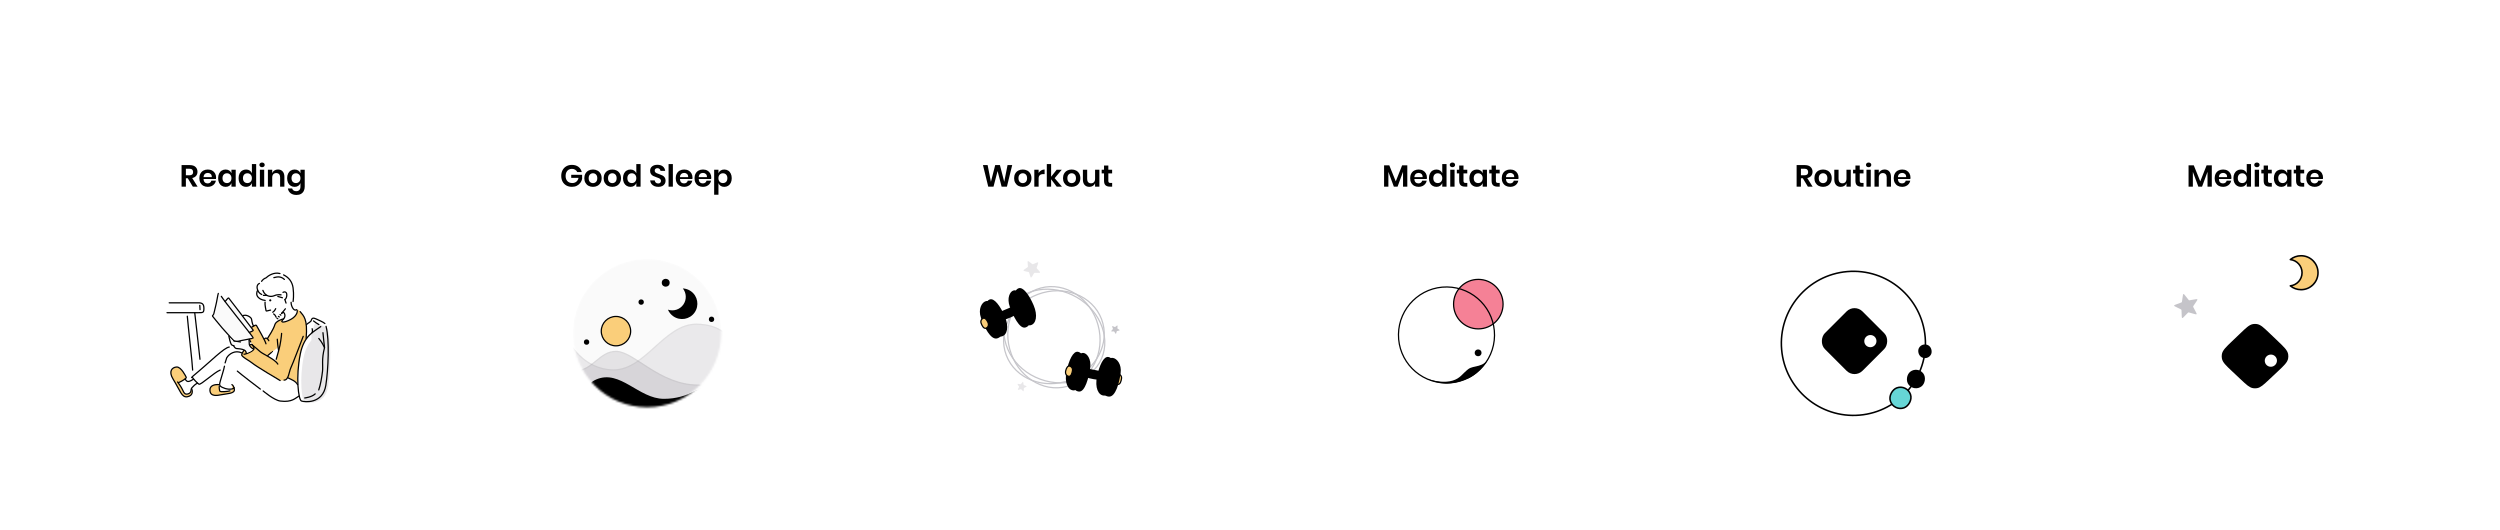 <svg width="1250" height="265" viewBox="0 0 1250 265" fill="none" xmlns="http://www.w3.org/2000/svg">
<g filter="url(#filter0_ddd)">
<path d="M1041.61 51.721C1041.61 40.121 1041.61 34.321 1044.76 30.384C1045.42 29.561 1046.17 28.813 1046.99 28.154C1050.93 25 1056.73 25 1068.33 25H1187.28C1198.88 25 1204.68 25 1208.62 28.154C1209.44 28.813 1210.19 29.561 1210.85 30.384C1214 34.321 1214 40.121 1214 51.721V190.423C1214 202.023 1214 207.822 1210.85 211.76C1210.19 212.582 1209.44 213.33 1208.62 213.989C1204.68 217.143 1198.88 217.143 1187.28 217.143H1068.33C1056.73 217.143 1050.93 217.143 1046.99 213.989C1046.17 213.33 1045.42 212.582 1044.76 211.76C1041.61 207.822 1041.61 202.023 1041.61 190.423V51.721Z" fill="white"/>
<path d="M1105.9 61.669V72.323H1103.76V64.89L1101.03 72.323H1099.17L1096.43 64.92V72.323H1094.28V61.669H1096.89L1100.13 69.683L1103.3 61.669H1105.9ZM1115.71 67.775C1115.71 67.988 1115.68 68.233 1115.63 68.507H1109.43C1109.47 69.26 1109.67 69.815 1110.05 70.171C1110.42 70.527 1110.89 70.705 1111.45 70.705C1111.95 70.705 1112.36 70.583 1112.69 70.339C1113.02 70.095 1113.24 69.764 1113.33 69.347H1115.6C1115.49 69.937 1115.25 70.466 1114.88 70.934C1114.52 71.402 1114.04 71.769 1113.46 72.033C1112.89 72.298 1112.26 72.43 1111.56 72.43C1110.73 72.43 1110 72.257 1109.36 71.911C1108.72 71.555 1108.22 71.051 1107.86 70.4C1107.51 69.749 1107.33 68.981 1107.33 68.095C1107.33 67.21 1107.51 66.442 1107.86 65.79C1108.22 65.129 1108.72 64.625 1109.36 64.279C1110 63.933 1110.73 63.76 1111.56 63.76C1112.39 63.76 1113.12 63.933 1113.74 64.279C1114.37 64.625 1114.85 65.103 1115.19 65.714C1115.54 66.314 1115.71 67.001 1115.71 67.775ZM1113.54 67.561C1113.57 66.869 1113.39 66.345 1112.99 65.989C1112.6 65.633 1112.13 65.455 1111.56 65.455C1110.98 65.455 1110.49 65.633 1110.09 65.989C1109.69 66.345 1109.48 66.869 1109.43 67.561H1113.54ZM1120.46 63.76C1121.17 63.76 1121.78 63.928 1122.27 64.264C1122.78 64.6 1123.15 65.053 1123.37 65.623V61.028H1125.51V72.323H1123.37V70.553C1123.15 71.123 1122.78 71.58 1122.27 71.926C1121.78 72.262 1121.17 72.43 1120.46 72.43C1119.75 72.43 1119.1 72.257 1118.54 71.911C1117.97 71.565 1117.52 71.067 1117.19 70.415C1116.88 69.754 1116.72 68.981 1116.72 68.095C1116.72 67.21 1116.88 66.442 1117.19 65.79C1117.52 65.129 1117.97 64.625 1118.54 64.279C1119.1 63.933 1119.75 63.76 1120.46 63.76ZM1121.13 65.638C1120.46 65.638 1119.92 65.856 1119.51 66.294C1119.1 66.732 1118.9 67.332 1118.9 68.095C1118.9 68.858 1119.1 69.459 1119.51 69.896C1119.92 70.324 1120.46 70.537 1121.13 70.537C1121.78 70.537 1122.32 70.319 1122.73 69.881C1123.16 69.433 1123.37 68.838 1123.37 68.095C1123.37 67.342 1123.16 66.747 1122.73 66.309C1122.32 65.862 1121.78 65.638 1121.13 65.638ZM1127.13 61.44C1127.13 61.094 1127.25 60.814 1127.49 60.601C1127.74 60.377 1128.06 60.265 1128.46 60.265C1128.85 60.265 1129.17 60.377 1129.42 60.601C1129.66 60.814 1129.78 61.094 1129.78 61.44C1129.78 61.776 1129.66 62.056 1129.42 62.28C1129.17 62.493 1128.85 62.6 1128.46 62.6C1128.06 62.6 1127.74 62.493 1127.49 62.28C1127.25 62.056 1127.13 61.776 1127.13 61.44ZM1129.52 63.867V72.323H1127.37V63.867H1129.52ZM1135.9 70.476V72.323H1134.77C1133.82 72.323 1133.1 72.094 1132.59 71.636C1132.09 71.178 1131.84 70.415 1131.84 69.347V65.683H1130.66V63.867H1131.84V61.776H1133.99V63.867H1135.88V65.683H1133.99V69.377C1133.99 69.784 1134.07 70.069 1134.23 70.232C1134.4 70.395 1134.67 70.476 1135.06 70.476H1135.9ZM1140.67 63.76C1141.38 63.76 1141.99 63.928 1142.5 64.264C1143.01 64.6 1143.37 65.053 1143.59 65.623V63.867H1145.72V72.323H1143.59V70.553C1143.37 71.123 1143.01 71.58 1142.5 71.926C1141.99 72.262 1141.38 72.43 1140.67 72.43C1139.96 72.43 1139.32 72.257 1138.75 71.911C1138.18 71.565 1137.73 71.067 1137.4 70.415C1137.09 69.754 1136.93 68.981 1136.93 68.095C1136.93 67.21 1137.09 66.442 1137.4 65.79C1137.73 65.129 1138.18 64.625 1138.75 64.279C1139.32 63.933 1139.96 63.76 1140.67 63.76ZM1141.34 65.638C1140.67 65.638 1140.13 65.856 1139.72 66.294C1139.32 66.732 1139.11 67.332 1139.11 68.095C1139.11 68.858 1139.32 69.459 1139.72 69.896C1140.13 70.324 1140.67 70.537 1141.34 70.537C1141.99 70.537 1142.53 70.319 1142.94 69.881C1143.37 69.433 1143.59 68.838 1143.59 68.095C1143.59 67.342 1143.37 66.747 1142.94 66.309C1142.53 65.862 1141.99 65.638 1141.34 65.638ZM1152.1 70.476V72.323H1150.97C1150.02 72.323 1149.3 72.094 1148.79 71.636C1148.29 71.178 1148.04 70.415 1148.04 69.347V65.683H1146.87V63.867H1148.04V61.776H1150.19V63.867H1152.09V65.683H1150.19V69.377C1150.19 69.784 1150.27 70.069 1150.44 70.232C1150.6 70.395 1150.87 70.476 1151.26 70.476H1152.1ZM1161.51 67.775C1161.51 67.988 1161.49 68.233 1161.44 68.507H1155.24C1155.27 69.26 1155.47 69.815 1155.85 70.171C1156.23 70.527 1156.69 70.705 1157.25 70.705C1157.75 70.705 1158.16 70.583 1158.49 70.339C1158.83 70.095 1159.04 69.764 1159.13 69.347H1161.41C1161.29 69.937 1161.05 70.466 1160.69 70.934C1160.32 71.402 1159.85 71.769 1159.27 72.033C1158.7 72.298 1158.06 72.43 1157.36 72.43C1156.54 72.43 1155.8 72.257 1155.16 71.911C1154.52 71.555 1154.02 71.051 1153.67 70.4C1153.31 69.749 1153.13 68.981 1153.13 68.095C1153.13 67.21 1153.31 66.442 1153.67 65.79C1154.02 65.129 1154.52 64.625 1155.16 64.279C1155.8 63.933 1156.54 63.76 1157.36 63.76C1158.19 63.76 1158.92 63.933 1159.54 64.279C1160.17 64.625 1160.66 65.103 1160.99 65.714C1161.34 66.314 1161.51 67.001 1161.51 67.775ZM1159.34 67.561C1159.38 66.869 1159.19 66.345 1158.8 65.989C1158.41 65.633 1157.93 65.455 1157.36 65.455C1156.78 65.455 1156.29 65.633 1155.9 65.989C1155.5 66.345 1155.28 66.869 1155.24 67.561H1159.34Z" fill="black"/>
<path d="M1120.59 145.812C1123.44 143.083 1124.87 141.719 1126.57 141.431C1127.19 141.325 1127.83 141.325 1128.45 141.431C1130.15 141.719 1131.58 143.083 1134.43 145.812L1138.69 149.879C1141.81 152.862 1143.37 154.354 1143.69 156.171C1143.81 156.832 1143.8 157.51 1143.68 158.171C1143.34 159.985 1141.77 161.463 1138.63 164.42L1134.37 168.421C1131.54 171.084 1130.12 172.416 1128.44 172.698C1127.82 172.801 1127.2 172.801 1126.58 172.698C1124.9 172.416 1123.48 171.084 1120.65 168.421L1116.39 164.42C1113.25 161.463 1111.67 159.985 1111.34 158.171C1111.22 157.51 1111.21 156.832 1111.33 156.171C1111.65 154.354 1113.21 152.862 1116.33 149.879L1120.59 145.812Z" fill="black" stroke="black" stroke-width="0.788"/>
<circle r="3.048" transform="matrix(1 -0.004 -0.004 1 1135.43 159.334)" fill="white"/>
<path fill-rule="evenodd" clip-rule="evenodd" d="M1150.53 123.84C1155.21 123.84 1159.01 120.042 1159.01 115.357C1159.01 110.671 1155.21 106.873 1150.53 106.873C1148.49 106.873 1146.62 107.59 1145.16 108.785C1148.46 109.156 1151.03 111.956 1151.03 115.356C1151.03 118.756 1148.46 121.557 1145.16 121.926C1146.62 123.122 1148.49 123.84 1150.53 123.84Z" fill="#FACE7A"/>
<path d="M1145.16 108.785L1144.91 108.48C1144.79 108.581 1144.74 108.745 1144.78 108.897C1144.83 109.049 1144.96 109.159 1145.12 109.177L1145.16 108.785ZM1145.16 121.926L1145.12 121.534C1144.96 121.552 1144.83 121.662 1144.78 121.814C1144.74 121.966 1144.79 122.13 1144.91 122.231L1145.16 121.926ZM1158.62 115.357C1158.62 119.824 1155 123.446 1150.53 123.446V124.234C1155.43 124.234 1159.4 120.259 1159.4 115.357H1158.62ZM1150.53 107.267C1155 107.267 1158.62 110.889 1158.62 115.357H1159.4C1159.4 110.454 1155.43 106.479 1150.53 106.479V107.267ZM1145.41 109.091C1146.8 107.951 1148.59 107.267 1150.53 107.267V106.479C1148.4 106.479 1146.44 107.23 1144.91 108.48L1145.41 109.091ZM1145.12 109.177C1148.22 109.525 1150.63 112.159 1150.63 115.356H1151.42C1151.42 111.753 1148.7 108.786 1145.21 108.394L1145.12 109.177ZM1150.63 115.356C1150.63 118.553 1148.22 121.187 1145.12 121.534L1145.2 122.317C1148.7 121.926 1151.42 118.959 1151.42 115.356H1150.63ZM1150.53 123.446C1148.58 123.446 1146.8 122.762 1145.41 121.621L1144.91 122.231C1146.44 123.483 1148.4 124.234 1150.53 124.234V123.446Z" fill="black"/>
<path opacity="0.5" d="M1091.38 127.08C1091.47 126.416 1091.52 126.084 1091.74 126.027C1091.95 125.969 1092.16 126.233 1092.57 126.759L1094.24 128.873C1094.37 129.027 1094.43 129.103 1094.51 129.137C1094.6 129.17 1094.7 129.153 1094.89 129.12L1097.54 128.667C1098.2 128.553 1098.54 128.497 1098.66 128.683C1098.78 128.87 1098.59 129.149 1098.22 129.707L1096.72 131.948C1096.62 132.111 1096.56 132.192 1096.56 132.285C1096.55 132.377 1096.6 132.464 1096.69 132.637L1097.94 135.022C1098.25 135.616 1098.41 135.913 1098.27 136.086C1098.13 136.258 1097.81 136.168 1097.16 135.986L1094.57 135.257C1094.38 135.204 1094.28 135.178 1094.19 135.202C1094.11 135.226 1094.04 135.296 1093.9 135.436L1092.02 137.364C1091.55 137.844 1091.32 138.084 1091.11 138.004C1090.9 137.925 1090.89 137.589 1090.86 136.919L1090.75 134.227C1090.74 134.032 1090.74 133.934 1090.69 133.857C1090.64 133.779 1090.55 133.736 1090.38 133.649L1087.96 132.455C1087.36 132.158 1087.06 132.009 1087.07 131.788C1087.08 131.566 1087.4 131.449 1088.03 131.216L1090.55 130.282C1090.74 130.214 1090.83 130.18 1090.89 130.108C1090.95 130.036 1090.96 129.939 1090.99 129.746L1091.38 127.08Z" fill="#8C8B95"/>
</g>
<g filter="url(#filter1_ddd)">
<path d="M840.488 51.721C840.488 40.121 840.488 34.321 843.643 30.384C844.302 29.561 845.049 28.813 845.872 28.154C849.809 25 855.609 25 867.209 25H986.158C997.758 25 1003.56 25 1007.49 28.154C1008.32 28.813 1009.07 29.561 1009.72 30.384C1012.88 34.321 1012.88 40.121 1012.88 51.721V190.423C1012.88 202.023 1012.88 207.822 1009.72 211.76C1009.07 212.582 1008.32 213.33 1007.49 213.989C1003.56 217.143 997.758 217.143 986.158 217.143H867.209C855.609 217.143 849.809 217.143 845.872 213.989C845.049 213.33 844.302 212.582 843.643 211.76C840.488 207.822 840.488 202.023 840.488 190.423V51.721Z" fill="white"/>
<path d="M903.927 72.323L901.408 68.126H900.462V72.323H898.31V61.547H902.416C903.667 61.547 904.619 61.852 905.27 62.463C905.931 63.073 906.262 63.877 906.262 64.874C906.262 65.689 906.033 66.37 905.575 66.92C905.128 67.469 904.476 67.836 903.622 68.019L906.308 72.323H903.927ZM900.462 66.645H902.233C903.464 66.645 904.079 66.101 904.079 65.012C904.079 64.493 903.927 64.091 903.622 63.806C903.326 63.511 902.863 63.363 902.233 63.363H900.462V66.645ZM911.533 63.76C912.357 63.76 913.095 63.933 913.746 64.279C914.408 64.625 914.927 65.129 915.303 65.79C915.68 66.442 915.868 67.21 915.868 68.095C915.868 68.981 915.68 69.749 915.303 70.4C914.927 71.051 914.408 71.555 913.746 71.911C913.095 72.257 912.357 72.43 911.533 72.43C910.709 72.43 909.966 72.257 909.305 71.911C908.653 71.555 908.14 71.051 907.763 70.4C907.387 69.749 907.198 68.981 907.198 68.095C907.198 67.21 907.387 66.442 907.763 65.79C908.14 65.129 908.653 64.625 909.305 64.279C909.966 63.933 910.709 63.76 911.533 63.76ZM911.533 65.623C910.933 65.623 910.424 65.836 910.007 66.263C909.59 66.681 909.381 67.291 909.381 68.095C909.381 68.899 909.59 69.515 910.007 69.942C910.424 70.359 910.933 70.568 911.533 70.568C912.134 70.568 912.642 70.359 913.06 69.942C913.477 69.515 913.685 68.899 913.685 68.095C913.685 67.291 913.477 66.681 913.06 66.263C912.642 65.836 912.134 65.623 911.533 65.623ZM925.389 63.867V72.323H923.237V70.614C923.013 71.184 922.642 71.631 922.123 71.957C921.614 72.272 921.024 72.43 920.352 72.43C919.375 72.43 918.597 72.11 918.017 71.469C917.437 70.827 917.147 69.932 917.147 68.782V63.867H919.284V68.538C919.284 69.209 919.457 69.734 919.803 70.11C920.149 70.476 920.617 70.659 921.207 70.659C921.828 70.659 922.321 70.461 922.687 70.064C923.054 69.667 923.237 69.097 923.237 68.355V63.867H925.389ZM931.774 70.476V72.323H930.645C929.698 72.323 928.971 72.094 928.462 71.636C927.963 71.178 927.714 70.415 927.714 69.347V65.683H926.539V63.867H927.714V61.776H929.866V63.867H931.759V65.683H929.866V69.377C929.866 69.784 929.948 70.069 930.11 70.232C930.273 70.395 930.548 70.476 930.935 70.476H931.774ZM932.989 61.44C932.989 61.094 933.111 60.814 933.355 60.601C933.599 60.377 933.92 60.265 934.317 60.265C934.714 60.265 935.034 60.377 935.278 60.601C935.523 60.814 935.645 61.094 935.645 61.44C935.645 61.776 935.523 62.056 935.278 62.28C935.034 62.493 934.714 62.6 934.317 62.6C933.92 62.6 933.599 62.493 933.355 62.28C933.111 62.056 932.989 61.776 932.989 61.44ZM935.385 63.867V72.323H933.233V63.867H935.385ZM942.279 63.745C943.256 63.745 944.035 64.066 944.615 64.707C945.195 65.348 945.485 66.248 945.485 67.408V72.323H943.348V67.653C943.348 66.981 943.175 66.462 942.829 66.096C942.483 65.719 942.01 65.531 941.409 65.531C940.799 65.531 940.31 65.729 939.944 66.126C939.578 66.523 939.395 67.093 939.395 67.836V72.323H937.242V63.867H939.395V65.561C939.619 64.992 939.985 64.549 940.494 64.234C941.013 63.908 941.608 63.745 942.279 63.745ZM955.241 67.775C955.241 67.988 955.216 68.233 955.165 68.507H948.968C948.998 69.26 949.202 69.815 949.578 70.171C949.955 70.527 950.423 70.705 950.983 70.705C951.481 70.705 951.893 70.583 952.219 70.339C952.555 70.095 952.768 69.764 952.86 69.347H955.134C955.022 69.937 954.783 70.466 954.417 70.934C954.051 71.402 953.577 71.769 952.997 72.033C952.428 72.298 951.792 72.43 951.089 72.43C950.265 72.43 949.533 72.257 948.891 71.911C948.25 71.555 947.752 71.051 947.396 70.4C947.039 69.749 946.861 68.981 946.861 68.095C946.861 67.21 947.039 66.442 947.396 65.79C947.752 65.129 948.25 64.625 948.891 64.279C949.533 63.933 950.265 63.76 951.089 63.76C951.924 63.76 952.651 63.933 953.272 64.279C953.903 64.625 954.386 65.103 954.722 65.714C955.068 66.314 955.241 67.001 955.241 67.775ZM953.074 67.561C953.104 66.869 952.921 66.345 952.524 65.989C952.138 65.633 951.659 65.455 951.089 65.455C950.509 65.455 950.021 65.633 949.624 65.989C949.227 66.345 949.008 66.869 948.968 67.561H953.074Z" fill="black"/>
<rect x="927.266" y="130.738" width="26.61" height="26.61" rx="5.628" transform="rotate(45 927.266 130.738)" fill="black"/>
<circle r="3.048" transform="matrix(1 -0.004 -0.004 1 935.187 149.557)" fill="white"/>
<rect x="961.054" y="150.012" width="6.844" height="6.844" rx="3.422" transform="rotate(27.933 961.054 150.012)" fill="black"/>
<rect x="958.683" y="162.019" width="9.244" height="9.244" rx="4.622" transform="rotate(51.326 958.683 162.019)" fill="black"/>
<circle cx="926.701" cy="150.68" r="36.021" transform="rotate(175.095 926.701 150.68)" stroke="black" stroke-width="0.788"/>
<rect x="953.49" y="171.169" width="10.602" height="10.602" rx="5.301" transform="rotate(70.803 953.49 171.169)" fill="#66D6D6" stroke="black" stroke-width="0.788"/>
</g>
<g filter="url(#filter2_ddd)">
<path d="M36 51.721C36 40.121 36 34.321 39.154 30.384C39.813 29.561 40.561 28.813 41.384 28.154C45.321 25 51.121 25 62.721 25H181.67C193.269 25 199.069 25 203.007 28.154C203.829 28.813 204.577 29.561 205.236 30.384C208.39 34.321 208.39 40.121 208.39 51.721V190.423C208.39 202.023 208.39 207.822 205.236 211.76C204.577 212.582 203.829 213.33 203.007 213.989C199.069 217.143 193.269 217.143 181.67 217.143H62.721C51.121 217.143 45.321 217.143 41.384 213.989C40.561 213.33 39.813 212.582 39.154 211.76C36 207.822 36 202.023 36 190.423V51.721Z" fill="white"/>
<path d="M96.405 72.323L93.886 68.126H92.94V72.323H90.787V61.547H94.894C96.145 61.547 97.097 61.852 97.748 62.463C98.409 63.073 98.74 63.877 98.74 64.874C98.74 65.689 98.511 66.37 98.053 66.92C97.605 67.469 96.954 67.836 96.099 68.019L98.786 72.323H96.405ZM92.94 66.645H94.71C95.942 66.645 96.557 66.101 96.557 65.012C96.557 64.493 96.405 64.091 96.099 63.806C95.804 63.511 95.341 63.363 94.71 63.363H92.94V66.645ZM108.056 67.775C108.056 67.988 108.03 68.233 107.979 68.507H101.782C101.813 69.26 102.016 69.815 102.393 70.171C102.769 70.527 103.238 70.705 103.797 70.705C104.296 70.705 104.708 70.583 105.034 70.339C105.369 70.095 105.583 69.764 105.675 69.347H107.949C107.837 69.937 107.598 70.466 107.232 70.934C106.865 71.402 106.392 71.769 105.812 72.033C105.242 72.298 104.606 72.43 103.904 72.43C103.08 72.43 102.347 72.257 101.706 71.911C101.065 71.555 100.566 71.051 100.21 70.4C99.854 69.749 99.676 68.981 99.676 68.095C99.676 67.21 99.854 66.442 100.21 65.79C100.566 65.129 101.065 64.625 101.706 64.279C102.347 63.933 103.08 63.76 103.904 63.76C104.738 63.76 105.466 63.933 106.087 64.279C106.718 64.625 107.201 65.103 107.537 65.714C107.883 66.314 108.056 67.001 108.056 67.775ZM105.888 67.561C105.919 66.869 105.736 66.345 105.339 65.989C104.952 65.633 104.474 65.455 103.904 65.455C103.324 65.455 102.836 65.633 102.439 65.989C102.042 66.345 101.823 66.869 101.782 67.561H105.888ZM112.806 63.76C113.518 63.76 114.129 63.928 114.638 64.264C115.146 64.6 115.508 65.053 115.721 65.623V63.867H117.858V72.323H115.721V70.553C115.508 71.123 115.146 71.58 114.638 71.926C114.129 72.262 113.518 72.43 112.806 72.43C112.094 72.43 111.453 72.257 110.883 71.911C110.313 71.565 109.865 71.067 109.54 70.415C109.224 69.754 109.066 68.981 109.066 68.095C109.066 67.21 109.224 66.442 109.54 65.79C109.865 65.129 110.313 64.625 110.883 64.279C111.453 63.933 112.094 63.76 112.806 63.76ZM113.478 65.638C112.806 65.638 112.267 65.856 111.86 66.294C111.453 66.732 111.249 67.332 111.249 68.095C111.249 68.858 111.453 69.459 111.86 69.896C112.267 70.324 112.806 70.537 113.478 70.537C114.129 70.537 114.663 70.319 115.08 69.881C115.508 69.433 115.721 68.838 115.721 68.095C115.721 67.342 115.508 66.747 115.08 66.309C114.663 65.862 114.129 65.638 113.478 65.638ZM123.031 63.76C123.743 63.76 124.349 63.928 124.848 64.264C125.356 64.6 125.723 65.053 125.947 65.623V61.028H128.083V72.323H125.947V70.553C125.723 71.123 125.356 71.58 124.848 71.926C124.349 72.262 123.743 72.43 123.031 72.43C122.319 72.43 121.678 72.257 121.108 71.911C120.538 71.565 120.09 71.067 119.765 70.415C119.449 69.754 119.292 68.981 119.292 68.095C119.292 67.21 119.449 66.442 119.765 65.79C120.09 65.129 120.538 64.625 121.108 64.279C121.678 63.933 122.319 63.76 123.031 63.76ZM123.703 65.638C123.031 65.638 122.492 65.856 122.085 66.294C121.678 66.732 121.474 67.332 121.474 68.095C121.474 68.858 121.678 69.459 122.085 69.896C122.492 70.324 123.031 70.537 123.703 70.537C124.354 70.537 124.888 70.319 125.305 69.881C125.733 69.433 125.947 68.838 125.947 68.095C125.947 67.342 125.733 66.747 125.305 66.309C124.888 65.862 124.354 65.638 123.703 65.638ZM129.7 61.44C129.7 61.094 129.822 60.814 130.066 60.601C130.31 60.377 130.631 60.265 131.028 60.265C131.425 60.265 131.745 60.377 131.989 60.601C132.234 60.814 132.356 61.094 132.356 61.44C132.356 61.776 132.234 62.056 131.989 62.28C131.745 62.493 131.425 62.6 131.028 62.6C130.631 62.6 130.31 62.493 130.066 62.28C129.822 62.056 129.7 61.776 129.7 61.44ZM132.096 63.867V72.323H129.944V63.867H132.096ZM138.99 63.745C139.967 63.745 140.746 64.066 141.326 64.707C141.906 65.348 142.196 66.248 142.196 67.408V72.323H140.059V67.653C140.059 66.981 139.886 66.462 139.54 66.096C139.194 65.719 138.721 65.531 138.12 65.531C137.51 65.531 137.021 65.729 136.655 66.126C136.289 66.523 136.106 67.093 136.106 67.836V72.323H133.953V63.867H136.106V65.561C136.33 64.992 136.696 64.549 137.205 64.234C137.724 63.908 138.319 63.745 138.99 63.745ZM147.312 63.76C148.024 63.76 148.635 63.928 149.144 64.264C149.652 64.6 150.014 65.053 150.227 65.623V63.867H152.364V72.354C152.364 73.137 152.207 73.839 151.891 74.46C151.586 75.091 151.123 75.585 150.502 75.941C149.892 76.297 149.149 76.475 148.274 76.475C147.052 76.475 146.065 76.185 145.312 75.605C144.559 75.025 144.102 74.236 143.939 73.239H146.06C146.182 73.666 146.416 73.997 146.762 74.231C147.119 74.475 147.571 74.597 148.121 74.597C148.752 74.597 149.261 74.409 149.647 74.033C150.034 73.666 150.227 73.107 150.227 72.354V70.553C150.014 71.123 149.652 71.58 149.144 71.926C148.635 72.262 148.024 72.43 147.312 72.43C146.6 72.43 145.959 72.257 145.389 71.911C144.819 71.565 144.371 71.067 144.046 70.415C143.73 69.754 143.572 68.981 143.572 68.095C143.572 67.21 143.73 66.442 144.046 65.79C144.371 65.129 144.819 64.625 145.389 64.279C145.959 63.933 146.6 63.76 147.312 63.76ZM147.984 65.638C147.312 65.638 146.773 65.856 146.366 66.294C145.959 66.732 145.755 67.332 145.755 68.095C145.755 68.858 145.959 69.459 146.366 69.896C146.773 70.324 147.312 70.537 147.984 70.537C148.635 70.537 149.169 70.319 149.586 69.881C150.014 69.433 150.227 68.838 150.227 68.095C150.227 67.342 150.014 66.747 149.586 66.309C149.169 65.862 148.635 65.638 147.984 65.638Z" fill="black"/>
<path d="M137.368 141.365C137.824 139.847 139.974 139.038 141.315 138.633L138.69 152.948L133.357 157.08C131.645 155.63 130.304 151.951 130.041 151.526C129.778 151.101 132.543 147.271 133.602 148.401C133.956 147.668 136.913 142.883 137.368 141.365Z" fill="#FACE7A"/>
<path d="M134.168 148.479C134.743 148.986 135.603 151.973 135.907 153.327C136.516 155.108 135.31 155.789 134.168 156.519C131.823 158.019 130.014 156.943 128.051 154.406C126.089 151.869 123.562 146.137 123.867 145.122C124.111 144.31 124.697 143.129 125.419 142.554C125.892 142.328 127.544 141.645 127.842 141.645C128.214 141.645 128.687 142.93 129.296 143.539C129.783 144.026 131.408 147.909 132.288 149.206C132.638 149.184 133.708 148.073 134.168 148.479Z" fill="#FACE7A"/>
<path d="M121.171 136.963C123.022 135.91 125.369 137.559 125.704 138.369C125.934 138.924 125.991 141.032 126.822 142.001" stroke="black" stroke-width="0.629" stroke-linecap="round" stroke-linejoin="round"/>
<path d="M141.792 138.456C141.084 138.515 137.906 139.61 137.431 141.324C136.809 143.572 134.38 147.2 133.688 148.33" stroke="black" stroke-width="0.629" stroke-linecap="round" stroke-linejoin="round"/>
<path d="M134.393 149.362C134.393 149.362 134.012 148.5 133.404 148.189C132.545 147.749 132.367 148.492 132.175 148.5" stroke="black" stroke-width="0.629" stroke-linecap="round" stroke-linejoin="round"/>
<path d="M133.853 156.792C135.059 155.687 136.256 154.843 136.243 154.767" stroke="black" stroke-width="0.629" stroke-linecap="round" stroke-linejoin="round"/>
<path d="M132.98 150.888C132.6 149.214 128.647 142.543 128.216 141.733C127.902 141.141 126.222 142.433 125.86 142.61" stroke="black" stroke-width="0.629" stroke-linecap="round" stroke-linejoin="round"/>
<path d="M124.337 148.178L125.369 149.964" stroke="black" stroke-width="0.629" stroke-linecap="round" stroke-linejoin="round"/>
<path d="M150.183 134.96C149.307 133.826 148.951 133.549 148.538 133.961C148.846 134.396 148.958 135.764 146.942 137.751C144.422 140.235 141.792 140.071 141.271 139.998C140.749 139.924 140.776 139.97 141.137 139.043C138.354 139.455 138.281 150.662 139.312 155.146C140.136 158.734 142.817 165.129 144.054 167.878C145.188 168.29 147.755 169.403 148.951 170.558C148.229 166.847 149.672 160.352 150.342 155.661C150.878 151.909 152.008 149.6 153.004 148.432C153.125 148.208 153.248 146.494 153.29 143.36C153.238 138.927 151.059 136.094 150.183 134.96Z" fill="#FACE7A"/>
<path d="M143.958 167.907C145.833 168.845 147.79 169.486 148.79 171.304" stroke="black" stroke-width="0.629" stroke-linecap="round" stroke-linejoin="round"/>
<path d="M148.083 133.846C149.195 133.723 148.824 136.77 145.613 138.581C142.402 140.393 139.972 140.434 141.249 139.034" stroke="black" stroke-width="0.629" stroke-linecap="round" stroke-linejoin="round"/>
<path d="M150.057 134.802C151.798 136.993 153.924 138.352 153.068 148.21" stroke="black" stroke-width="0.629" stroke-linecap="round" stroke-linejoin="round"/>
<path d="M138.647 148.621C138.874 152.355 139.274 153.767 139.348 154.531" stroke="black" stroke-width="0.629" stroke-linecap="round" stroke-linejoin="round"/>
<path opacity="0.2" d="M152.365 180.011C150.949 179.445 149.577 168.619 151.844 157.569C152.675 153.517 154.092 150.967 155.701 149.157V145.153C155.701 144.491 156.444 144.149 156.695 142.978C156.946 141.807 157.253 140.135 158.563 140.609C159.873 141.083 163.002 142.616 163.553 143.201C163.994 143.67 164.104 144.23 164.104 144.452C165.822 151.049 165.141 165.227 164.007 172.481C162.59 181.548 153.782 180.578 152.365 180.011Z" fill="#8C8B95"/>
<path d="M160.361 142.306C156.892 144.883 152.062 146.659 150.159 155.936C147.781 167.533 149.22 178.894 150.707 179.489C152.194 180.083 161.437 181.101 162.924 171.586C164.114 163.974 164.829 149.094 163.026 142.171" stroke="black" stroke-width="0.629" stroke-linecap="round" stroke-linejoin="round"/>
<path d="M156.768 139.469C157.137 139.806 158.787 140.959 159.413 141.269" stroke="black" stroke-width="0.629" stroke-linecap="round" stroke-linejoin="round"/>
<path d="M156.069 143.37C156.269 143.887 156.263 144.946 156.069 145.321" stroke="black" stroke-width="0.629" stroke-linecap="round" stroke-linejoin="round"/>
<path d="M161.478 145.36C161.655 146.451 161.974 151.038 162.268 152.836C160.727 158.584 161.558 161.995 161.267 164.562C160.939 167.462 160.216 171.64 159.375 173.953M157.588 175.95C155.801 177.632 152.367 177.983 152.367 177.983" stroke="black" stroke-width="0.629" stroke-linecap="round" stroke-linejoin="round"/>
<path d="M159.413 148.251C160.787 149.732 162.047 152.296 162.207 152.739" stroke="black" stroke-width="0.629" stroke-linecap="round" stroke-linejoin="round"/>
<path d="M153.354 141.204C153.835 140.555 155.618 139.989 155.676 139.008C155.964 138.142 156.516 137.709 158.084 138.478C159.127 138.989 161.788 140.083 162.428 140.759" stroke="black" stroke-width="0.629" stroke-linecap="round" stroke-linejoin="round"/>
<path d="M128.763 124.244C128.385 124.893 127.933 126.491 129.151 127.693C130.675 129.195 132.149 129.033 132.569 129.213" stroke="black" stroke-width="0.629" stroke-linecap="round" stroke-linejoin="round"/>
<path d="M132.527 130.085C132.355 131.548 133.005 134.025 133.031 134.389C133.057 134.753 134.516 134.114 135.274 134.06" stroke="black" stroke-width="0.629" stroke-linecap="round" stroke-linejoin="round"/>
<path d="M136.38 135.108C137.202 134.704 137.833 133.349 137.833 133.349" stroke="black" stroke-width="0.629" stroke-linecap="round" stroke-linejoin="round"/>
<path d="M136.827 135.97C137.003 136.088 137.398 136.39 137.563 136.651C137.729 136.913 137.972 137.381 138.073 137.583" stroke="black" stroke-width="0.629" stroke-linecap="round" stroke-linejoin="round"/>
<path d="M138.465 138.102C138.547 138.215 138.846 138.416 138.921 138.415" stroke="black" stroke-width="0.629" stroke-linecap="round" stroke-linejoin="round"/>
<path d="M139.216 137.194C139.346 137.302 139.549 137.438 139.639 137.47" stroke="black" stroke-width="0.629" stroke-linecap="round" stroke-linejoin="round"/>
<path d="M140.033 136.271C140.144 136.351 140.37 136.524 140.388 136.579" stroke="black" stroke-width="0.629" stroke-linecap="round" stroke-linejoin="round"/>
<path d="M140.78 135.787C140.972 135.504 141.422 135.155 141.764 135.252C142.107 135.35 143.304 137.089 141.486 138.799" stroke="black" stroke-width="0.629" stroke-linecap="round" stroke-linejoin="round"/>
<path d="M129.686 120.701C129.048 120.985 127.987 122.029 128.867 124.124C129.571 125.8 130.544 126.017 130.865 126.243" stroke="black" stroke-width="0.629" stroke-linecap="round" stroke-linejoin="round"/>
<path d="M131.711 126.682C131.846 126.667 133.21 126.707 133.356 126.708" stroke="black" stroke-width="0.629" stroke-linecap="round" stroke-linejoin="round"/>
<path d="M138.929 127.229C139.126 127.26 140.994 127.825 141.196 127.88" stroke="black" stroke-width="0.629" stroke-linecap="round" stroke-linejoin="round"/>
<path d="M131.435 124.202C132.634 127.377 135.52 127.586 137.146 126.839C138.772 126.092 140.53 126.43 140.53 126.43" stroke="black" stroke-width="0.629" stroke-linecap="round" stroke-linejoin="round"/>
<path d="M141.512 125.177C141.836 124.978 142.605 124.731 143.096 125.328C143.709 126.075 143.333 128.327 142.443 128.747" stroke="black" stroke-width="0.629" stroke-linecap="round" stroke-linejoin="round"/>
<path d="M142.453 128.858L143.016 130.531" stroke="black" stroke-width="0.629" stroke-linecap="round" stroke-linejoin="round"/>
<path d="M130.801 119.654C131.112 119.188 131.979 118.197 132.967 117.961C134.052 116.883 136.971 114.936 139.971 115.77M146.533 129.75C146.592 129.521 147.034 126.45 146.535 122.905C146.124 119.981 144.476 117.735 141.807 116.453" stroke="black" stroke-width="0.629" stroke-linecap="round" stroke-linejoin="round"/>
<path d="M136.938 117.821C138.456 117.456 140.281 116.937 142.176 118.699" stroke="black" stroke-width="0.629" stroke-linecap="round" stroke-linejoin="round"/>
<path d="M140.79 135.672C141.371 135.015 142.562 133.64 142.679 133.403" stroke="black" stroke-width="0.629" stroke-linecap="round" stroke-linejoin="round"/>
<path d="M145.556 130.157C145.471 131.656 146.565 134.114 147.714 134.042" stroke="black" stroke-width="0.629" stroke-linecap="round" stroke-linejoin="round"/>
<circle cx="135.129" cy="129.174" r="0.539" transform="rotate(-3.539 135.129 129.174)" fill="black"/>
<path d="M104.963 174.121C104.846 171.492 107.858 171.161 109.379 171.325C109.281 172.742 109.719 173.574 109.994 174.603C112.022 174.659 115.036 174.819 115.717 174.121C116.402 173.419 115.953 171.414 115.953 171.325C116.264 171.423 116.944 172.041 117.18 173.729C117.474 175.839 113.255 175.839 110.851 176.329C108.447 176.82 105.111 177.409 104.963 174.121Z" fill="#FACE7A"/>
<path d="M109.639 172.049C109.488 172.781 109.758 174.478 110.055 174.726C110.352 174.973 113.86 174.829 114.974 174.416" stroke="black" stroke-width="0.629" stroke-linecap="round" stroke-linejoin="round"/>
<path d="M109.379 171.325C107.858 171.161 104.846 171.492 104.963 174.121C105.111 177.409 108.447 176.82 110.851 176.329C113.255 175.839 117.474 175.839 117.18 173.729C116.944 172.041 116.264 171.423 115.953 171.325" stroke="black" stroke-width="0.629" stroke-linecap="round" stroke-linejoin="round"/>
<path d="M87.078 162.857C89.901 161.144 93.091 167.177 93.102 167.864C92.924 168.075 92.373 168.623 91.6 169.127C90.827 169.63 89.565 170.105 89.031 170.28C89.262 170.649 89.844 171.539 90.315 172.154C90.905 172.922 91.463 174.637 91.967 175.41C92.471 176.183 93.277 176.251 93.847 176.189C94.416 176.127 95.225 175.736 95.366 175.212C95.507 174.687 95.686 174.304 95.903 173.604C96.324 174.926 96.029 175.775 95.445 176.554C94.86 177.333 93.351 177.507 92.331 177.223C91.311 176.939 89.72 174.223 89.46 173.694C89.199 173.165 86.897 169.086 86.29 168.004C85.682 166.922 84.255 164.569 87.078 162.857Z" fill="#FACE7A"/>
<path d="M95.834 173.43C96.246 174.244 96.718 176.811 93.711 177.367C90.826 177.9 90.183 174.43 86.533 168.527C84.127 164.638 86.051 162.638 88.327 162.505C90.602 162.372 93.003 167.343 93.147 167.705C93.292 168.066 91.317 169.48 89.233 170.324" stroke="black" stroke-width="0.629" stroke-linecap="round" stroke-linejoin="round"/>
<path d="M96.627 168.658C96.364 168.881 94.831 169.798 94.001 169.754C93.337 169.72 92.858 169.01 92.616 168.541" stroke="black" stroke-width="0.629" stroke-linecap="round" stroke-linejoin="round"/>
<path d="M88.796 169.989C89.385 170.752 90.71 172.613 91.304 173.957C92.046 175.638 92.59 176.505 94.299 175.853C96.008 175.201 95.154 173.76 95.975 172.861C96.632 172.143 97.631 171.063 98.72 170.59" stroke="black" stroke-width="0.629" stroke-linecap="round" stroke-linejoin="round"/>
<path d="M139.605 153.5C139.164 154.824 138.161 158.555 137.8 160.32C137.8 161.978 138 165.664 138.803 167.14C139.806 168.986 142.614 168.865 143.336 168.544C144.058 168.223 144.66 164.171 145.462 162.567C146.265 160.962 148.752 153.099 150.999 148.405C153.245 143.711 150.959 141.866 147.067 140.702C143.176 139.539 140.408 144.473 140.648 145.958C140.889 147.442 140.046 152.176 139.605 153.5Z" fill="#FACE7A"/>
<path d="M126.242 160.622C127.698 161.911 139.014 168.929 140.365 169.199C141.67 169.199 142.256 169.424 142.841 168.794C143.426 168.163 144.552 166.903 144.822 164.111C145.092 161.32 138.159 159.654 137.033 158.979C135.908 158.304 130.938 155.28 129.992 154.784C129.047 154.289 126.723 151.146 126.003 151.281C125.283 151.416 123.374 152.761 122.113 154.092C121.733 154.381 121.025 155.582 120.852 156.362C120.635 157.337 124.948 159.476 126.242 160.622Z" fill="#FACE7A"/>
<path d="M140.057 169.261C139.298 168.882 127.698 161.911 126.242 160.622C124.948 159.476 120.635 157.337 120.852 156.362C121.025 155.581 121.733 154.381 122.113 154.092" stroke="black" stroke-width="0.629" stroke-linecap="round" stroke-linejoin="round"/>
<path d="M121.969 156.073C122.185 156.344 125.151 155.275 126.389 154.221C127.605 153.185 126.659 152.036 125.961 151.293" stroke="black" stroke-width="0.629" stroke-linecap="round" stroke-linejoin="round"/>
<path d="M138.904 161.046C137.407 158.536 131.598 156.139 130.105 154.852C128.613 153.564 125.846 151.2 125.846 151.2C125.846 151.2 125.299 151.127 124.856 151.57" stroke="black" stroke-width="0.629" stroke-linecap="round" stroke-linejoin="round"/>
<path d="M140.803 145.702C140.803 146.622 140.142 151.587 139.503 153.702C138.991 155.393 138.11 158.632 138.11 158.632" stroke="black" stroke-width="0.629" stroke-linecap="round" stroke-linejoin="round"/>
<path d="M151.605 147.175C150.765 149.38 146.229 161.311 145.389 162.991C144.549 164.672 144.348 169.15 142.038 169.045" stroke="black" stroke-width="0.629" stroke-linecap="round" stroke-linejoin="round"/>
<path d="M149.472 177.035C147.744 177.99 146.041 180.294 140.133 179.519C136.972 179.105 131.572 174.479 131.572 174.479" stroke="black" stroke-width="0.629" stroke-linecap="round" stroke-linejoin="round"/>
<path d="M112.231 162.106C111.966 163.844 110.469 168.139 110.129 169.612C109.79 171.085 109.374 171.803 111.112 172.672C112.849 173.541 115.683 174.107 117.194 172.936" stroke="black" stroke-width="0.629" stroke-linecap="round" stroke-linejoin="round"/>
<path d="M118.671 164.563C120.134 165.908 129.353 172.943 130.156 173.537" stroke="black" stroke-width="0.629" stroke-linecap="round" stroke-linejoin="round"/>
<path d="M114.605 152.531C112.167 152.729 104.78 160.1 99.467 164.54C94.154 168.979 96.106 167.435 96.303 167.831C96.501 168.226 98.545 170.568 99.467 171.095C100.39 171.623 107.054 165.229 110.086 164.043" stroke="black" stroke-width="0.629" stroke-linecap="round" stroke-linejoin="round"/>
<path d="M120.892 155.45C117.578 153.897 114.537 155.925 113.345 157.927C112.923 159.139 112.646 160.107 112.559 160.44" stroke="black" stroke-width="0.629" stroke-linecap="round" stroke-linejoin="round"/>
<path d="M115.147 129.037C114.877 128.82 113.759 130.413 113.488 130.683L124.81 145.093C125.478 144.858 126.771 144.324 126.598 144.064C126.381 143.739 115.418 129.253 115.147 129.037Z" fill="#FAFAFA"/>
<path d="M108.343 132.289C108.869 130.296 109.399 125.854 109.747 125.854C110.703 126.94 114.888 132.944 118.458 137.47C122.674 142.814 126.616 147.682 126.495 147.954C126.399 148.173 121.215 148.962 118.638 149.636C118.448 149.717 118.022 149.819 117.829 149.841C117.589 149.868 114.028 146.036 111.426 143.012C109.343 140.591 106.977 137.584 106.797 137.366C106.616 137.148 107.067 136.793 107.248 136.603C107.428 136.412 107.816 134.281 108.343 132.289Z" fill="#FAFAFA"/>
<path d="M109.157 125.714C108.894 126.224 108.416 129.805 107.872 131.861C107.329 133.918 106.928 136.117 106.742 136.314C106.556 136.511 106.09 136.877 106.277 137.102C106.463 137.328 108.905 140.431 111.055 142.93C113.741 146.052 117.417 150.008 117.665 149.98C117.864 149.957 118.303 149.852 118.5 149.768C121.16 149.072 126.511 148.258 126.611 148.032C126.735 147.751 122.666 142.726 118.314 137.21C114.629 132.538 111.608 128.65 110.668 127.185" stroke="black" stroke-width="0.629" stroke-linecap="round" stroke-linejoin="round"/>
<path d="M112.559 129.769C112.849 129.479 114.045 127.774 114.335 128.006C114.625 128.238 126.364 143.749 126.597 144.097C126.782 144.376 125.398 144.948 124.682 145.199" stroke="black" stroke-width="0.629" stroke-linecap="round" stroke-linejoin="round"/>
<path d="M115.717 151.224C115.37 150.71 114.992 148.741 114.776 147.78C115.318 148.294 116.565 149.624 116.803 149.73C117.056 149.788 119.291 150.072 120.247 150.285L124.245 149.551C124.808 149.998 124.477 150.544 124.709 151.505C124.941 152.466 125.951 153.077 126.614 153.508C126.174 154.449 124.31 155.24 123.194 155.51C123.15 155.179 122.924 154.703 122.394 154.107C121.731 153.361 118.865 153.46 117.921 153.278C117.165 153.132 116.789 152.334 116.695 151.953C116.485 151.881 115.996 151.635 115.717 151.224Z" fill="#FAFAFA"/>
<path d="M114.438 147.15C114.57 148.098 115.23 150.481 115.612 151.161C115.852 151.588 116.432 151.768 116.911 151.876" stroke="black" stroke-width="0.629" stroke-linecap="round" stroke-linejoin="round"/>
<path d="M116.875 151.912C117.002 152.295 117.587 153.212 118.182 153.255C118.777 153.297 121.009 153.438 122.157 154.033C123.075 154.509 123.032 155.254 123.156 155.648" stroke="black" stroke-width="0.629" stroke-linecap="round" stroke-linejoin="round"/>
<path d="M124.503 149.191C124.503 149.191 124.665 150.011 124.613 150.683C124.503 152.114 126.032 153.239 126.827 153.57" stroke="black" stroke-width="0.629" stroke-linecap="round" stroke-linejoin="round"/>
<path d="M120.207 149.98C119.747 149.888 118.651 149.682 117.945 149.593C117.239 149.505 117.06 149.492 116.955 149.468" stroke="black" stroke-width="0.629" stroke-linecap="round" stroke-linejoin="round"/>
<path d="M84.617 130.405C88.81 130.405 97.589 130.405 99.159 130.405C101.122 130.405 101.952 131.009 101.952 133.198C101.952 135.387 101.524 135.337 99.159 135.337C97.267 135.337 87.649 135.337 83.522 135.337" stroke="black" stroke-width="0.629" stroke-linecap="round" stroke-linejoin="round"/>
<path d="M99.901 131.688L100.011 133.822" stroke="black" stroke-width="0.629" stroke-linecap="round" stroke-linejoin="round"/>
<path d="M93.654 137.113C93.654 137.113 94.425 145.412 95.265 152.907C95.638 155.793 96.229 162.393 96.322 164.041" stroke="black" stroke-width="0.629" stroke-linecap="round" stroke-linejoin="round"/>
<path d="M97.38 135.484C97.38 135.484 97.999 140.466 98.465 144.975C98.932 149.485 99.989 158.628 99.989 158.628" stroke="black" stroke-width="0.629" stroke-linecap="round" stroke-linejoin="round"/>
</g>
<g filter="url(#filter3_ddd)">
<path d="M237.122 51.721C237.122 40.121 237.122 34.321 240.276 30.384C240.935 29.561 241.683 28.813 242.506 28.154C246.443 25 252.243 25 263.843 25H382.792C394.392 25 400.191 25 404.129 28.154C404.951 28.813 405.699 29.561 406.358 30.384C409.512 34.321 409.512 40.121 409.512 51.721V190.423C409.512 202.023 409.512 207.822 406.358 211.76C405.699 212.582 404.951 213.33 404.129 213.989C400.191 217.143 394.392 217.143 382.792 217.143H263.843C252.243 217.143 246.443 217.143 242.506 213.989C241.683 213.33 240.935 212.582 240.276 211.76C237.122 207.822 237.122 202.023 237.122 190.423V51.721Z" fill="white"/>
<path d="M285.946 61.44C287.259 61.44 288.348 61.766 289.213 62.417C290.077 63.058 290.632 63.928 290.876 65.027H288.617C288.404 64.539 288.063 64.152 287.595 63.867C287.137 63.572 286.592 63.425 285.961 63.425C285.341 63.425 284.791 63.567 284.313 63.852C283.835 64.137 283.463 64.544 283.199 65.073C282.934 65.602 282.802 66.223 282.802 66.935C282.802 68.065 283.102 68.945 283.702 69.576C284.313 70.207 285.142 70.522 286.19 70.522C286.964 70.522 287.625 70.293 288.175 69.835C288.734 69.377 289.096 68.741 289.258 67.927H285.61V66.386H291.059V68.462C290.907 69.174 290.607 69.83 290.159 70.43C289.721 71.031 289.141 71.514 288.419 71.881C287.707 72.237 286.887 72.415 285.961 72.415C284.903 72.415 283.967 72.186 283.153 71.728C282.349 71.26 281.723 70.614 281.275 69.79C280.838 68.955 280.619 68.004 280.619 66.935C280.619 65.867 280.838 64.92 281.275 64.096C281.723 63.262 282.349 62.61 283.153 62.142C283.957 61.674 284.888 61.44 285.946 61.44ZM296.489 63.76C297.313 63.76 298.051 63.933 298.702 64.279C299.363 64.625 299.882 65.129 300.259 65.79C300.635 66.442 300.824 67.21 300.824 68.095C300.824 68.981 300.635 69.749 300.259 70.4C299.882 71.051 299.363 71.555 298.702 71.911C298.051 72.257 297.313 72.43 296.489 72.43C295.664 72.43 294.922 72.257 294.26 71.911C293.609 71.555 293.095 71.051 292.719 70.4C292.342 69.749 292.154 68.981 292.154 68.095C292.154 67.21 292.342 66.442 292.719 65.79C293.095 65.129 293.609 64.625 294.26 64.279C294.922 63.933 295.664 63.76 296.489 63.76ZM296.489 65.623C295.888 65.623 295.38 65.836 294.962 66.263C294.545 66.681 294.337 67.291 294.337 68.095C294.337 68.899 294.545 69.515 294.962 69.942C295.38 70.359 295.888 70.568 296.489 70.568C297.089 70.568 297.598 70.359 298.015 69.942C298.432 69.515 298.641 68.899 298.641 68.095C298.641 67.291 298.432 66.681 298.015 66.263C297.598 65.836 297.089 65.623 296.489 65.623ZM306.162 63.76C306.987 63.76 307.724 63.933 308.376 64.279C309.037 64.625 309.556 65.129 309.932 65.79C310.309 66.442 310.497 67.21 310.497 68.095C310.497 68.981 310.309 69.749 309.932 70.4C309.556 71.051 309.037 71.555 308.376 71.911C307.724 72.257 306.987 72.43 306.162 72.43C305.338 72.43 304.595 72.257 303.934 71.911C303.283 71.555 302.769 71.051 302.392 70.4C302.016 69.749 301.827 68.981 301.827 68.095C301.827 67.21 302.016 66.442 302.392 65.79C302.769 65.129 303.283 64.625 303.934 64.279C304.595 63.933 305.338 63.76 306.162 63.76ZM306.162 65.623C305.562 65.623 305.053 65.836 304.636 66.263C304.219 66.681 304.01 67.291 304.01 68.095C304.01 68.899 304.219 69.515 304.636 69.942C305.053 70.359 305.562 70.568 306.162 70.568C306.763 70.568 307.271 70.359 307.689 69.942C308.106 69.515 308.315 68.899 308.315 68.095C308.315 67.291 308.106 66.681 307.689 66.263C307.271 65.836 306.763 65.623 306.162 65.623ZM315.241 63.76C315.953 63.76 316.558 63.928 317.057 64.264C317.566 64.6 317.932 65.053 318.156 65.623V61.028H320.293V72.323H318.156V70.553C317.932 71.123 317.566 71.58 317.057 71.926C316.558 72.262 315.953 72.43 315.241 72.43C314.528 72.43 313.887 72.257 313.317 71.911C312.748 71.565 312.3 71.067 311.974 70.415C311.659 69.754 311.501 68.981 311.501 68.095C311.501 67.21 311.659 66.442 311.974 65.79C312.3 65.129 312.748 64.625 313.317 64.279C313.887 63.933 314.528 63.76 315.241 63.76ZM315.912 65.638C315.241 65.638 314.701 65.856 314.294 66.294C313.887 66.732 313.684 67.332 313.684 68.095C313.684 68.858 313.887 69.459 314.294 69.896C314.701 70.324 315.241 70.537 315.912 70.537C316.564 70.537 317.098 70.319 317.515 69.881C317.942 69.433 318.156 68.838 318.156 68.095C318.156 67.342 317.942 66.747 317.515 66.309C317.098 65.862 316.564 65.638 315.912 65.638ZM332.791 69.377C332.791 69.927 332.653 70.436 332.379 70.904C332.104 71.362 331.697 71.733 331.158 72.018C330.618 72.293 329.962 72.43 329.188 72.43C328.425 72.43 327.744 72.303 327.143 72.049C326.543 71.784 326.059 71.407 325.693 70.919C325.337 70.43 325.133 69.861 325.083 69.209H327.372C327.423 69.647 327.596 70.013 327.891 70.308C328.196 70.593 328.598 70.736 329.097 70.736C329.545 70.736 329.886 70.619 330.12 70.385C330.364 70.141 330.486 69.83 330.486 69.454C330.486 69.118 330.389 68.843 330.196 68.629C330.003 68.406 329.758 68.228 329.463 68.095C329.168 67.963 328.761 67.81 328.242 67.637C327.571 67.413 327.021 67.195 326.594 66.981C326.166 66.757 325.8 66.436 325.495 66.019C325.2 65.602 325.052 65.058 325.052 64.386C325.052 63.46 325.383 62.733 326.044 62.203C326.716 61.664 327.601 61.394 328.7 61.394C329.84 61.394 330.745 61.669 331.417 62.219C332.099 62.768 332.485 63.501 332.577 64.417H330.257C330.196 64.03 330.033 63.715 329.769 63.47C329.504 63.216 329.143 63.089 328.685 63.089C328.288 63.089 327.967 63.196 327.723 63.409C327.479 63.613 327.357 63.913 327.357 64.31C327.357 64.625 327.448 64.89 327.632 65.103C327.825 65.307 328.064 65.475 328.349 65.607C328.644 65.74 329.041 65.887 329.54 66.05C330.232 66.294 330.791 66.523 331.219 66.737C331.656 66.95 332.028 67.271 332.333 67.698C332.638 68.126 332.791 68.685 332.791 69.377ZM336.439 61.028V72.323H334.286V61.028H336.439ZM346.248 67.775C346.248 67.988 346.223 68.233 346.172 68.507H339.975C340.005 69.26 340.209 69.815 340.585 70.171C340.962 70.527 341.43 70.705 341.99 70.705C342.488 70.705 342.9 70.583 343.226 70.339C343.562 70.095 343.775 69.764 343.867 69.347H346.141C346.029 69.937 345.79 70.466 345.424 70.934C345.058 71.402 344.584 71.769 344.004 72.033C343.434 72.298 342.799 72.43 342.096 72.43C341.272 72.43 340.539 72.257 339.898 71.911C339.257 71.555 338.759 71.051 338.403 70.4C338.046 69.749 337.868 68.981 337.868 68.095C337.868 67.21 338.046 66.442 338.403 65.79C338.759 65.129 339.257 64.625 339.898 64.279C340.539 63.933 341.272 63.76 342.096 63.76C342.931 63.76 343.658 63.933 344.279 64.279C344.91 64.625 345.393 65.103 345.729 65.714C346.075 66.314 346.248 67.001 346.248 67.775ZM344.081 67.561C344.111 66.869 343.928 66.345 343.531 65.989C343.144 65.633 342.666 65.455 342.096 65.455C341.516 65.455 341.028 65.633 340.631 65.989C340.234 66.345 340.015 66.869 339.975 67.561H344.081ZM355.639 67.775C355.639 67.988 355.613 68.233 355.562 68.507H349.365C349.396 69.26 349.599 69.815 349.976 70.171C350.352 70.527 350.82 70.705 351.38 70.705C351.879 70.705 352.291 70.583 352.616 70.339C352.952 70.095 353.166 69.764 353.257 69.347H355.532C355.42 69.937 355.181 70.466 354.814 70.934C354.448 71.402 353.975 71.769 353.395 72.033C352.825 72.298 352.189 72.43 351.487 72.43C350.663 72.43 349.93 72.257 349.289 71.911C348.648 71.555 348.149 71.051 347.793 70.4C347.437 69.749 347.259 68.981 347.259 68.095C347.259 67.21 347.437 66.442 347.793 65.79C348.149 65.129 348.648 64.625 349.289 64.279C349.93 63.933 350.663 63.76 351.487 63.76C352.321 63.76 353.049 63.933 353.669 64.279C354.3 64.625 354.784 65.103 355.12 65.714C355.466 66.314 355.639 67.001 355.639 67.775ZM353.471 67.561C353.502 66.869 353.318 66.345 352.922 65.989C352.535 65.633 352.057 65.455 351.487 65.455C350.907 65.455 350.418 65.633 350.021 65.989C349.625 66.345 349.406 66.869 349.365 67.561H353.471ZM362.129 63.76C362.841 63.76 363.482 63.933 364.052 64.279C364.622 64.625 365.065 65.129 365.38 65.79C365.706 66.442 365.868 67.21 365.868 68.095C365.868 68.981 365.706 69.754 365.38 70.415C365.065 71.067 364.622 71.565 364.052 71.911C363.482 72.257 362.841 72.43 362.129 72.43C361.417 72.43 360.806 72.262 360.297 71.926C359.799 71.58 359.442 71.123 359.229 70.553V76.353H357.077V63.867H359.229V65.623C359.442 65.053 359.799 64.6 360.297 64.264C360.806 63.928 361.417 63.76 362.129 63.76ZM361.457 65.638C360.806 65.638 360.267 65.862 359.839 66.309C359.422 66.747 359.213 67.342 359.213 68.095C359.213 68.838 359.422 69.433 359.839 69.881C360.267 70.319 360.806 70.537 361.457 70.537C362.129 70.537 362.668 70.324 363.075 69.896C363.482 69.459 363.686 68.858 363.686 68.095C363.686 67.332 363.482 66.732 363.075 66.294C362.668 65.856 362.129 65.638 361.457 65.638Z" fill="black"/>
<mask id="mask0" style="mask-type:alpha" maskUnits="userSpaceOnUse" x="286" y="108" width="75" height="75">
<circle cx="323.575" cy="145.572" r="37.071" fill="#FACE7A"/>
</mask>
<g mask="url(#mask0)">
<circle cx="323.575" cy="145.572" r="37.071" fill="#FAFAFA"/>
<circle cx="307.981" cy="144.568" r="7.346" fill="#FACE7A" stroke="black" stroke-width="0.629" stroke-linecap="round"/>
<circle cx="320.582" cy="130.043" r="1.345" fill="black"/>
<circle cx="293.284" cy="150.036" r="1.345" fill="black"/>
<circle cx="355.766" cy="138.651" r="1.345" fill="black"/>
<circle cx="332.857" cy="120.373" r="1.97" fill="black"/>
<path fill-rule="evenodd" clip-rule="evenodd" d="M336.635 137.132C340.1 139.56 344.876 138.719 347.304 135.255C349.732 131.79 348.892 127.013 345.427 124.585C344.2 123.725 342.807 123.275 341.413 123.207C343.238 125.49 343.428 128.788 341.665 131.303C339.903 133.817 336.738 134.765 333.969 133.828C334.509 135.116 335.407 136.271 336.635 137.132Z" fill="black"/>
<path d="M306.896 163.654C291.329 163.654 284.341 149.112 284.341 149.112V184.865H367.571V152.092C365.944 148.029 360.885 140.803 348.088 140.803C332.093 140.803 322.462 163.654 306.896 163.654Z" fill="#8C8B95" fill-opacity="0.15"/>
<path d="M284.655 184.55V150.341C284.856 150.683 285.109 151.094 285.414 151.557C286.321 152.934 287.695 154.77 289.56 156.607C293.292 160.281 299.006 163.968 306.896 163.968C310.868 163.968 314.448 162.51 317.819 160.348C321.138 158.221 324.276 155.398 327.402 152.588L327.541 152.462C330.722 149.602 333.892 146.765 337.261 144.639C340.625 142.516 344.168 141.117 348.088 141.117C354.423 141.117 358.82 142.904 361.829 145.175C364.814 147.427 366.452 150.168 367.257 152.153V184.55H284.655Z" stroke="black" stroke-opacity="0.05" stroke-width="0.629"/>
<path d="M308.049 154.393C298.987 154.393 296.506 164.716 285.204 164.716L281.298 194.757H367.553V182.562C367.851 178.795 364.579 171.26 349.113 171.26C329.779 171.26 317.111 154.393 308.049 154.393Z" fill="#8C8B95" fill-opacity="0.2"/>
<path d="M367.239 182.562V194.443H281.656L285.48 165.029C291.083 164.946 294.541 162.345 297.665 159.798C297.834 159.66 298.003 159.522 298.17 159.385C301.154 156.942 303.883 154.707 308.049 154.707C310.226 154.707 312.656 155.723 315.413 157.301C317.136 158.286 318.958 159.473 320.906 160.741C322.077 161.504 323.294 162.296 324.562 163.092C331.289 167.316 339.353 171.574 349.113 171.574C356.798 171.574 361.4 173.446 364.039 175.736C366.677 178.025 367.381 180.753 367.24 182.538L367.239 182.55V182.562Z" stroke="black" stroke-opacity="0.05" stroke-width="0.629"/>
<path d="M356.316 170.361C360.925 169.269 367.57 171.305 367.57 171.305V192.987H294.792C291.912 186.619 288.546 172.851 298.128 168.727C310.106 163.572 319.336 178.416 331.953 178.416C344.57 178.416 350.555 171.725 356.316 170.361Z" fill="black"/>
</g>
</g>
<g filter="url(#filter4_ddd)">
<path d="M438.244 51.721C438.244 40.121 438.244 34.321 441.398 30.384C442.058 29.561 442.805 28.813 443.628 28.154C447.565 25 453.365 25 464.965 25H583.914C595.514 25 601.313 25 605.251 28.154C606.073 28.813 606.821 29.561 607.48 30.384C610.634 34.321 610.634 40.121 610.634 51.721V190.423C610.634 202.023 610.634 207.822 607.48 211.76C606.821 212.582 606.073 213.33 605.251 213.989C601.313 217.143 595.514 217.143 583.914 217.143H464.965C453.365 217.143 447.565 217.143 443.628 213.989C442.805 213.33 442.058 212.582 441.398 211.76C438.244 207.822 438.244 202.023 438.244 190.423V51.721Z" fill="white"/>
<path d="M506.1 61.547L503.459 72.323H500.804L498.789 64.508L496.759 72.323H494.118L491.477 61.547H493.813L495.461 69.896L497.598 61.547H499.964L502.116 69.896L503.765 61.547H506.1ZM511.39 63.76C512.214 63.76 512.952 63.933 513.603 64.279C514.265 64.625 514.784 65.129 515.16 65.79C515.537 66.442 515.725 67.21 515.725 68.095C515.725 68.981 515.537 69.749 515.16 70.4C514.784 71.051 514.265 71.555 513.603 71.911C512.952 72.257 512.214 72.43 511.39 72.43C510.566 72.43 509.823 72.257 509.162 71.911C508.51 71.555 507.997 71.051 507.62 70.4C507.244 69.749 507.055 68.981 507.055 68.095C507.055 67.21 507.244 66.442 507.62 65.79C507.997 65.129 508.51 64.625 509.162 64.279C509.823 63.933 510.566 63.76 511.39 63.76ZM511.39 65.623C510.79 65.623 510.281 65.836 509.864 66.263C509.447 66.681 509.238 67.291 509.238 68.095C509.238 68.899 509.447 69.515 509.864 69.942C510.281 70.359 510.79 70.568 511.39 70.568C511.991 70.568 512.499 70.359 512.917 69.942C513.334 69.515 513.542 68.899 513.542 68.095C513.542 67.291 513.334 66.681 512.917 66.263C512.499 65.836 511.991 65.623 511.39 65.623ZM519.308 65.485C519.624 64.946 520.041 64.523 520.56 64.218C521.079 63.903 521.659 63.745 522.3 63.745V66.05H521.674C520.097 66.05 519.308 66.782 519.308 68.248V72.323H517.156V63.867H519.308V65.485ZM528.347 72.323L525.554 68.629V72.323H523.402V61.028H525.554V67.378L528.332 63.867H530.881L527.324 68.08L530.972 72.323H528.347ZM535.835 63.76C536.659 63.76 537.397 63.933 538.048 64.279C538.71 64.625 539.229 65.129 539.605 65.79C539.982 66.442 540.17 67.21 540.17 68.095C540.17 68.981 539.982 69.749 539.605 70.4C539.229 71.051 538.71 71.555 538.048 71.911C537.397 72.257 536.659 72.43 535.835 72.43C535.011 72.43 534.268 72.257 533.606 71.911C532.955 71.555 532.441 71.051 532.065 70.4C531.688 69.749 531.5 68.981 531.5 68.095C531.5 67.21 531.688 66.442 532.065 65.79C532.441 65.129 532.955 64.625 533.606 64.279C534.268 63.933 535.011 63.76 535.835 63.76ZM535.835 65.623C535.235 65.623 534.726 65.836 534.309 66.263C533.891 66.681 533.683 67.291 533.683 68.095C533.683 68.899 533.891 69.515 534.309 69.942C534.726 70.359 535.235 70.568 535.835 70.568C536.435 70.568 536.944 70.359 537.361 69.942C537.778 69.515 537.987 68.899 537.987 68.095C537.987 67.291 537.778 66.681 537.361 66.263C536.944 65.836 536.435 65.623 535.835 65.623ZM549.691 63.867V72.323H547.539V70.614C547.315 71.184 546.943 71.631 546.424 71.957C545.916 72.272 545.325 72.43 544.654 72.43C543.677 72.43 542.898 72.11 542.318 71.469C541.738 70.827 541.448 69.932 541.448 68.782V63.867H543.585V68.538C543.585 69.209 543.758 69.734 544.104 70.11C544.45 70.476 544.918 70.659 545.509 70.659C546.129 70.659 546.623 70.461 546.989 70.064C547.355 69.667 547.539 69.097 547.539 68.355V63.867H549.691ZM556.076 70.476V72.323H554.946C554 72.323 553.272 72.094 552.764 71.636C552.265 71.178 552.016 70.415 552.016 69.347V65.683H550.84V63.867H552.016V61.776H554.168V63.867H556.061V65.683H554.168V69.377C554.168 69.784 554.249 70.069 554.412 70.232C554.575 70.395 554.85 70.476 555.236 70.476H556.076Z" fill="black"/>
<g opacity="0.5">
<ellipse cx="526.962" cy="147.608" rx="22.888" ry="25.465" transform="rotate(165 526.962 147.608)" stroke="#8C8B95" stroke-width="0.629" stroke-linecap="round"/>
<ellipse cx="526.962" cy="147.608" rx="22.888" ry="25.465" transform="rotate(69.289 526.962 147.608)" stroke="#8C8B95" stroke-width="0.629" stroke-linecap="round"/>
<path d="M538.475 127.695C550.655 134.727 556.067 149.408 549.747 160.355C543.427 171.302 527.577 173.413 515.397 166.381C503.217 159.349 498.34 144.58 504.66 133.633C510.981 122.686 526.295 120.663 538.475 127.695Z" stroke="#8C8B95" stroke-width="0.629" stroke-linecap="round"/>
</g>
<path d="M507.555 131.275C505.911 126.757 507.717 123.667 509.22 123.17C511.488 122.195 514.563 126.396 516.784 131.562C519.004 136.727 518.082 141.004 515.22 141.638C512.357 142.271 509.199 135.793 507.555 131.275Z" fill="black"/>
<path d="M504.911 132.413C503.268 127.895 505.074 124.805 506.577 124.308C508.844 123.333 511.92 127.534 514.14 132.699C516.361 137.865 515.438 142.142 512.576 142.776C509.714 143.409 506.555 136.93 504.911 132.413Z" fill="black"/>
<path d="M509.789 131.271C509.479 130.861 502.478 133.837 499.017 135.376L500.967 138.753C501.643 139.925 510.349 135.266 511.108 134.829C511.866 134.391 510.176 131.782 509.789 131.271Z" fill="black"/>
<path d="M493.14 136.86C491.496 132.342 493.302 129.252 494.805 128.755C497.073 127.78 500.148 131.981 502.369 137.147C504.589 142.312 503.667 146.589 500.805 147.223C497.942 147.856 494.784 141.378 493.14 136.86Z" fill="black"/>
<path d="M490.505 137.993C488.891 133.462 491.012 130.237 492.687 129.666C495.224 128.575 498.427 132.721 500.648 137.887C502.869 143.052 501.669 147.449 498.492 148.217C495.315 148.986 492.119 142.524 490.505 137.993Z" fill="black"/>
<path d="M490.541 140.53C490.139 139.322 490.957 138.359 491.541 138.148C492.432 137.765 493.383 138.816 493.97 140.181C494.557 141.546 494.013 142.806 492.915 143.12C491.818 143.434 490.943 141.739 490.541 140.53Z" fill="#FACE7A" stroke="black" stroke-width="0.629" stroke-linecap="round" stroke-linejoin="round"/>
<path d="M542.256 162.516C542.966 157.761 540.579 155.093 539.007 154.906C536.591 154.404 534.416 159.133 533.27 164.638C532.125 170.142 533.882 174.15 536.813 174.2C539.744 174.249 541.547 167.271 542.256 162.516Z" fill="black"/>
<path d="M545.073 163.103C545.782 158.348 543.396 155.68 541.824 155.493C539.408 154.99 537.232 159.72 536.086 165.225C534.941 170.729 536.698 174.737 539.629 174.787C542.561 174.836 544.363 167.858 545.073 163.103Z" fill="black"/>
<path d="M536.255 164.163C536.408 162.899 535.414 162.119 534.8 162.028C533.85 161.83 533.128 163.05 532.825 164.505C532.523 165.96 533.307 167.085 534.445 167.174C535.582 167.263 536.102 165.427 536.255 164.163Z" fill="#FACE7A" stroke="black" stroke-width="0.629" stroke-linecap="round" stroke-linejoin="round"/>
<path d="M540.065 162.956C540.287 162.494 547.74 164.013 551.439 164.83L550.202 168.529C549.773 169.812 540.313 166.984 539.482 166.706C538.652 166.428 539.788 163.535 540.065 162.956Z" fill="black"/>
<path d="M560.773 168.19C560.926 166.926 559.933 166.145 559.318 166.054C558.369 165.856 557.647 167.076 557.344 168.531C557.041 169.986 557.825 171.112 558.963 171.2C560.101 171.289 560.62 169.453 560.773 168.19Z" fill="#FACE7A" stroke="black" stroke-width="0.629" stroke-linecap="round" stroke-linejoin="round"/>
<path d="M557.493 165.112C558.203 160.357 555.816 157.689 554.245 157.502C551.829 156.999 549.653 161.729 548.507 167.234C547.362 172.738 549.119 176.746 552.05 176.795C554.982 176.845 556.784 169.867 557.493 165.112Z" fill="black"/>
<path d="M560.302 165.697C560.979 160.935 558.258 158.198 556.502 157.972C553.798 157.41 551.487 162.111 550.341 167.616C549.196 173.12 551.249 177.19 554.515 177.309C557.782 177.429 559.624 170.458 560.302 165.697Z" fill="black"/>
<path opacity="0.2" d="M513.839 110.778C513.77 110.076 513.736 109.725 513.94 109.612C514.145 109.499 514.423 109.715 514.981 110.147L515.99 110.929C516.153 111.055 516.234 111.118 516.331 111.13C516.427 111.142 516.522 111.101 516.71 111.019L517.879 110.507C518.526 110.224 518.849 110.083 519.02 110.242C519.19 110.402 519.071 110.734 518.832 111.398L518.401 112.599C518.331 112.792 518.296 112.889 518.315 112.985C518.333 113.081 518.402 113.157 518.538 113.311L519.386 114.265C519.855 114.793 520.089 115.056 519.99 115.268C519.891 115.48 519.539 115.469 518.833 115.447L517.557 115.407C517.352 115.401 517.249 115.398 517.164 115.445C517.079 115.492 517.027 115.581 516.923 115.758L516.277 116.86C515.921 117.468 515.742 117.773 515.51 117.744C515.279 117.715 515.18 117.376 514.983 116.699L514.626 115.473C514.569 115.276 514.54 115.177 514.469 115.111C514.397 115.044 514.297 115.022 514.096 114.978L512.849 114.705C512.16 114.554 511.816 114.478 511.771 114.249C511.727 114.019 512.019 113.821 512.602 113.424L513.657 112.706C513.827 112.59 513.912 112.532 513.954 112.444C513.995 112.356 513.985 112.253 513.965 112.049L513.839 110.778Z" fill="#8C8B95"/>
<path opacity="0.2" d="M510.982 170.389C511.227 170.076 511.35 169.92 511.477 169.953C511.605 169.987 511.634 170.184 511.693 170.577L511.799 171.289C511.816 171.404 511.825 171.461 511.859 171.504C511.894 171.546 511.948 171.566 512.057 171.606L512.733 171.854C513.107 171.991 513.293 172.059 513.301 172.191C513.308 172.322 513.13 172.411 512.774 172.588L512.13 172.909C512.026 172.961 511.974 172.987 511.944 173.033C511.914 173.079 511.912 173.137 511.908 173.253L511.881 173.972C511.867 174.37 511.859 174.568 511.736 174.616C511.614 174.664 511.474 174.522 511.196 174.238L510.691 173.724C510.61 173.642 510.569 173.6 510.516 173.586C510.463 173.572 510.407 173.588 510.296 173.62L509.604 173.817C509.221 173.926 509.03 173.98 508.946 173.878C508.863 173.776 508.955 173.599 509.139 173.247L509.471 172.608C509.525 172.505 509.552 172.454 509.549 172.399C509.546 172.344 509.513 172.296 509.449 172.2L509.048 171.602C508.826 171.272 508.715 171.107 508.786 170.996C508.858 170.885 509.054 170.918 509.446 170.984L510.156 171.103C510.27 171.122 510.328 171.132 510.379 171.112C510.43 171.092 510.466 171.047 510.537 170.955L510.982 170.389Z" fill="#8C8B95"/>
<path opacity="0.5" d="M558.756 142.345C558.791 141.987 558.809 141.807 558.705 141.75C558.6 141.692 558.458 141.802 558.173 142.023L557.658 142.422C557.575 142.486 557.533 142.519 557.484 142.525C557.435 142.531 557.387 142.51 557.29 142.468L556.693 142.206C556.363 142.062 556.198 141.99 556.111 142.071C556.024 142.153 556.085 142.322 556.207 142.661L556.427 143.275C556.463 143.374 556.48 143.423 556.471 143.472C556.461 143.521 556.427 143.56 556.357 143.638L555.924 144.126C555.684 144.395 555.565 144.529 555.615 144.638C555.666 144.746 555.846 144.74 556.206 144.729L556.858 144.709C556.962 144.706 557.015 144.704 557.058 144.728C557.102 144.752 557.129 144.797 557.182 144.888L557.511 145.45C557.693 145.761 557.784 145.917 557.903 145.902C558.021 145.887 558.072 145.714 558.172 145.368L558.354 144.742C558.384 144.642 558.398 144.591 558.435 144.557C558.471 144.523 558.522 144.512 558.625 144.49L559.262 144.35C559.614 144.273 559.79 144.234 559.812 144.117C559.835 144 559.686 143.899 559.388 143.696L558.849 143.329C558.762 143.27 558.719 143.241 558.698 143.196C558.677 143.151 558.682 143.098 558.692 142.994L558.756 142.345Z" fill="#8C8B95"/>
</g>
<g filter="url(#filter5_ddd)">
<path d="M639.365 51.721C639.365 40.121 639.365 34.321 642.52 30.384C643.179 29.561 643.926 28.813 644.749 28.154C648.686 25 654.486 25 666.086 25H785.035C796.635 25 802.435 25 806.372 28.154C807.194 28.813 807.942 29.561 808.601 30.384C811.755 34.321 811.755 40.121 811.755 51.721V190.423C811.755 202.023 811.755 207.822 808.601 211.76C807.942 212.582 807.194 213.33 806.372 213.989C802.435 217.143 796.635 217.143 785.035 217.143H666.086C654.486 217.143 648.686 217.143 644.749 213.989C643.926 213.33 643.179 212.582 642.52 211.76C639.365 207.822 639.365 202.023 639.365 190.423V51.721Z" fill="white"/>
<path d="M703.653 61.669V72.323H701.516V64.89L698.783 72.323H696.921L694.189 64.92V72.323H692.037V61.669H694.647L697.883 69.683L701.058 61.669H703.653ZM713.464 67.775C713.464 67.988 713.439 68.233 713.388 68.507H707.191C707.221 69.26 707.425 69.815 707.801 70.171C708.178 70.527 708.646 70.705 709.205 70.705C709.704 70.705 710.116 70.583 710.442 70.339C710.778 70.095 710.991 69.764 711.083 69.347H713.357C713.245 69.937 713.006 70.466 712.64 70.934C712.273 71.402 711.8 71.769 711.22 72.033C710.65 72.298 710.014 72.43 709.312 72.43C708.488 72.43 707.755 72.257 707.114 71.911C706.473 71.555 705.975 71.051 705.618 70.4C705.262 69.749 705.084 68.981 705.084 68.095C705.084 67.21 705.262 66.442 705.618 65.79C705.975 65.129 706.473 64.625 707.114 64.279C707.755 63.933 708.488 63.76 709.312 63.76C710.147 63.76 710.874 63.933 711.495 64.279C712.126 64.625 712.609 65.103 712.945 65.714C713.291 66.314 713.464 67.001 713.464 67.775ZM711.297 67.561C711.327 66.869 711.144 66.345 710.747 65.989C710.36 65.633 709.882 65.455 709.312 65.455C708.732 65.455 708.244 65.633 707.847 65.989C707.45 66.345 707.231 66.869 707.191 67.561H711.297ZM718.214 63.76C718.927 63.76 719.532 63.928 720.031 64.264C720.539 64.6 720.906 65.053 721.13 65.623V61.028H723.267V72.323H721.13V70.553C720.906 71.123 720.539 71.58 720.031 71.926C719.532 72.262 718.927 72.43 718.214 72.43C717.502 72.43 716.861 72.257 716.291 71.911C715.721 71.565 715.273 71.067 714.948 70.415C714.632 69.754 714.475 68.981 714.475 68.095C714.475 67.21 714.632 66.442 714.948 65.79C715.273 65.129 715.721 64.625 716.291 64.279C716.861 63.933 717.502 63.76 718.214 63.76ZM718.886 65.638C718.214 65.638 717.675 65.856 717.268 66.294C716.861 66.732 716.657 67.332 716.657 68.095C716.657 68.858 716.861 69.459 717.268 69.896C717.675 70.324 718.214 70.537 718.886 70.537C719.537 70.537 720.071 70.319 720.489 69.881C720.916 69.433 721.13 68.838 721.13 68.095C721.13 67.342 720.916 66.747 720.489 66.309C720.071 65.862 719.537 65.638 718.886 65.638ZM724.883 61.44C724.883 61.094 725.005 60.814 725.249 60.601C725.493 60.377 725.814 60.265 726.211 60.265C726.608 60.265 726.928 60.377 727.172 60.601C727.417 60.814 727.539 61.094 727.539 61.44C727.539 61.776 727.417 62.056 727.172 62.28C726.928 62.493 726.608 62.6 726.211 62.6C725.814 62.6 725.493 62.493 725.249 62.28C725.005 62.056 724.883 61.776 724.883 61.44ZM727.279 63.867V72.323H725.127V63.867H727.279ZM733.655 70.476V72.323H732.525C731.579 72.323 730.851 72.094 730.342 71.636C729.844 71.178 729.594 70.415 729.594 69.347V65.683H728.419V63.867H729.594V61.776H731.747V63.867H733.639V65.683H731.747V69.377C731.747 69.784 731.828 70.069 731.991 70.232C732.154 70.395 732.428 70.476 732.815 70.476H733.655ZM738.426 63.76C739.138 63.76 739.749 63.928 740.257 64.264C740.766 64.6 741.127 65.053 741.341 65.623V63.867H743.478V72.323H741.341V70.553C741.127 71.123 740.766 71.58 740.257 71.926C739.749 72.262 739.138 72.43 738.426 72.43C737.713 72.43 737.072 72.257 736.502 71.911C735.933 71.565 735.485 71.067 735.159 70.415C734.844 69.754 734.686 68.981 734.686 68.095C734.686 67.21 734.844 66.442 735.159 65.79C735.485 65.129 735.933 64.625 736.502 64.279C737.072 63.933 737.713 63.76 738.426 63.76ZM739.097 65.638C738.426 65.638 737.886 65.856 737.479 66.294C737.072 66.732 736.869 67.332 736.869 68.095C736.869 68.858 737.072 69.459 737.479 69.896C737.886 70.324 738.426 70.537 739.097 70.537C739.749 70.537 740.283 70.319 740.7 69.881C741.127 69.433 741.341 68.838 741.341 68.095C741.341 67.342 741.127 66.747 740.7 66.309C740.283 65.862 739.749 65.638 739.097 65.638ZM749.857 70.476V72.323H748.727C747.781 72.323 747.053 72.094 746.544 71.636C746.046 71.178 745.797 70.415 745.797 69.347V65.683H744.621V63.867H745.797V61.776H747.949V63.867H749.841V65.683H747.949V69.377C747.949 69.784 748.03 70.069 748.193 70.232C748.356 70.395 748.63 70.476 749.017 70.476H749.857ZM759.268 67.775C759.268 67.988 759.242 68.233 759.192 68.507H752.995C753.025 69.26 753.229 69.815 753.605 70.171C753.982 70.527 754.45 70.705 755.009 70.705C755.508 70.705 755.92 70.583 756.246 70.339C756.582 70.095 756.795 69.764 756.887 69.347H759.161C759.049 69.937 758.81 70.466 758.444 70.934C758.077 71.402 757.604 71.769 757.024 72.033C756.454 72.298 755.818 72.43 755.116 72.43C754.292 72.43 753.559 72.257 752.918 71.911C752.277 71.555 751.779 71.051 751.422 70.4C751.066 69.749 750.888 68.981 750.888 68.095C750.888 67.21 751.066 66.442 751.422 65.79C751.779 65.129 752.277 64.625 752.918 64.279C753.559 63.933 754.292 63.76 755.116 63.76C755.951 63.76 756.678 63.933 757.299 64.279C757.93 64.625 758.413 65.103 758.749 65.714C759.095 66.314 759.268 67.001 759.268 67.775ZM757.1 67.561C757.131 66.869 756.948 66.345 756.551 65.989C756.164 65.633 755.686 65.455 755.116 65.455C754.536 65.455 754.048 65.633 753.651 65.989C753.254 66.345 753.035 66.869 752.995 67.561H757.1Z" fill="black"/>
<circle cx="739.161" cy="131.066" r="12.374" fill="#F58196" stroke="black" stroke-width="0.629"/>
<circle cx="723.249" cy="146.497" r="24.014" transform="rotate(0.699 723.249 146.497)" stroke="black" stroke-width="0.629"/>
<path d="M726.252 169.319C722.377 170.431 718.33 169.802 713.133 168.387C721.586 171.966 727.197 171.069 733.989 168.255C739.369 166.027 743.553 159.94 744.938 157.189C741.773 163.329 736.97 161.34 734.046 163.621C731.122 165.903 730.128 168.208 726.252 169.319Z" fill="black"/>
<circle cx="739.053" cy="155.419" r="1.698" transform="rotate(0.699 739.053 155.419)" fill="black"/>
</g>
<defs>
<filter id="filter0_ddd" x="1005.61" y="0" width="244.39" height="264.143" filterUnits="userSpaceOnUse" color-interpolation-filters="sRGB">
<feFlood flood-opacity="0" result="BackgroundImageFix"/>
<feColorMatrix in="SourceAlpha" type="matrix" values="0 0 0 0 0 0 0 0 0 0 0 0 0 0 0 0 0 0 127 0" result="hardAlpha"/>
<feOffset dy="11"/>
<feGaussianBlur stdDeviation="18"/>
<feComposite in2="hardAlpha" operator="out"/>
<feColorMatrix type="matrix" values="0 0 0 0 0 0 0 0 0 0 0 0 0 0 0 0 0 0 0.03 0"/>
<feBlend mode="normal" in2="BackgroundImageFix" result="effect1_dropShadow"/>
<feColorMatrix in="SourceAlpha" type="matrix" values="0 0 0 0 0 0 0 0 0 0 0 0 0 0 0 0 0 0 127 0" result="hardAlpha"/>
<feOffset dy="7"/>
<feGaussianBlur stdDeviation="6"/>
<feComposite in2="hardAlpha" operator="out"/>
<feColorMatrix type="matrix" values="0 0 0 0 0 0 0 0 0 0 0 0 0 0 0 0 0 0 0.05 0"/>
<feBlend mode="normal" in2="effect1_dropShadow" result="effect2_dropShadow"/>
<feColorMatrix in="SourceAlpha" type="matrix" values="0 0 0 0 0 0 0 0 0 0 0 0 0 0 0 0 0 0 127 0" result="hardAlpha"/>
<feOffset dy="3"/>
<feGaussianBlur stdDeviation="2.5"/>
<feComposite in2="hardAlpha" operator="out"/>
<feColorMatrix type="matrix" values="0 0 0 0 0 0 0 0 0 0 0 0 0 0 0 0 0 0 0.02 0"/>
<feBlend mode="normal" in2="effect2_dropShadow" result="effect3_dropShadow"/>
<feBlend mode="normal" in="SourceGraphic" in2="effect3_dropShadow" result="shape"/>
</filter>
<filter id="filter1_ddd" x="804.488" y="0" width="244.39" height="264.143" filterUnits="userSpaceOnUse" color-interpolation-filters="sRGB">
<feFlood flood-opacity="0" result="BackgroundImageFix"/>
<feColorMatrix in="SourceAlpha" type="matrix" values="0 0 0 0 0 0 0 0 0 0 0 0 0 0 0 0 0 0 127 0" result="hardAlpha"/>
<feOffset dy="11"/>
<feGaussianBlur stdDeviation="18"/>
<feComposite in2="hardAlpha" operator="out"/>
<feColorMatrix type="matrix" values="0 0 0 0 0 0 0 0 0 0 0 0 0 0 0 0 0 0 0.03 0"/>
<feBlend mode="normal" in2="BackgroundImageFix" result="effect1_dropShadow"/>
<feColorMatrix in="SourceAlpha" type="matrix" values="0 0 0 0 0 0 0 0 0 0 0 0 0 0 0 0 0 0 127 0" result="hardAlpha"/>
<feOffset dy="7"/>
<feGaussianBlur stdDeviation="6"/>
<feComposite in2="hardAlpha" operator="out"/>
<feColorMatrix type="matrix" values="0 0 0 0 0 0 0 0 0 0 0 0 0 0 0 0 0 0 0.05 0"/>
<feBlend mode="normal" in2="effect1_dropShadow" result="effect2_dropShadow"/>
<feColorMatrix in="SourceAlpha" type="matrix" values="0 0 0 0 0 0 0 0 0 0 0 0 0 0 0 0 0 0 127 0" result="hardAlpha"/>
<feOffset dy="3"/>
<feGaussianBlur stdDeviation="2.5"/>
<feComposite in2="hardAlpha" operator="out"/>
<feColorMatrix type="matrix" values="0 0 0 0 0 0 0 0 0 0 0 0 0 0 0 0 0 0 0.02 0"/>
<feBlend mode="normal" in2="effect2_dropShadow" result="effect3_dropShadow"/>
<feBlend mode="normal" in="SourceGraphic" in2="effect3_dropShadow" result="shape"/>
</filter>
<filter id="filter2_ddd" x="0" y="0" width="244.39" height="264.143" filterUnits="userSpaceOnUse" color-interpolation-filters="sRGB">
<feFlood flood-opacity="0" result="BackgroundImageFix"/>
<feColorMatrix in="SourceAlpha" type="matrix" values="0 0 0 0 0 0 0 0 0 0 0 0 0 0 0 0 0 0 127 0" result="hardAlpha"/>
<feOffset dy="11"/>
<feGaussianBlur stdDeviation="18"/>
<feComposite in2="hardAlpha" operator="out"/>
<feColorMatrix type="matrix" values="0 0 0 0 0 0 0 0 0 0 0 0 0 0 0 0 0 0 0.03 0"/>
<feBlend mode="normal" in2="BackgroundImageFix" result="effect1_dropShadow"/>
<feColorMatrix in="SourceAlpha" type="matrix" values="0 0 0 0 0 0 0 0 0 0 0 0 0 0 0 0 0 0 127 0" result="hardAlpha"/>
<feOffset dy="7"/>
<feGaussianBlur stdDeviation="6"/>
<feComposite in2="hardAlpha" operator="out"/>
<feColorMatrix type="matrix" values="0 0 0 0 0 0 0 0 0 0 0 0 0 0 0 0 0 0 0.05 0"/>
<feBlend mode="normal" in2="effect1_dropShadow" result="effect2_dropShadow"/>
<feColorMatrix in="SourceAlpha" type="matrix" values="0 0 0 0 0 0 0 0 0 0 0 0 0 0 0 0 0 0 127 0" result="hardAlpha"/>
<feOffset dy="3"/>
<feGaussianBlur stdDeviation="2.5"/>
<feComposite in2="hardAlpha" operator="out"/>
<feColorMatrix type="matrix" values="0 0 0 0 0 0 0 0 0 0 0 0 0 0 0 0 0 0 0.02 0"/>
<feBlend mode="normal" in2="effect2_dropShadow" result="effect3_dropShadow"/>
<feBlend mode="normal" in="SourceGraphic" in2="effect3_dropShadow" result="shape"/>
</filter>
<filter id="filter3_ddd" x="201.122" y="0" width="244.39" height="264.143" filterUnits="userSpaceOnUse" color-interpolation-filters="sRGB">
<feFlood flood-opacity="0" result="BackgroundImageFix"/>
<feColorMatrix in="SourceAlpha" type="matrix" values="0 0 0 0 0 0 0 0 0 0 0 0 0 0 0 0 0 0 127 0" result="hardAlpha"/>
<feOffset dy="11"/>
<feGaussianBlur stdDeviation="18"/>
<feComposite in2="hardAlpha" operator="out"/>
<feColorMatrix type="matrix" values="0 0 0 0 0 0 0 0 0 0 0 0 0 0 0 0 0 0 0.03 0"/>
<feBlend mode="normal" in2="BackgroundImageFix" result="effect1_dropShadow"/>
<feColorMatrix in="SourceAlpha" type="matrix" values="0 0 0 0 0 0 0 0 0 0 0 0 0 0 0 0 0 0 127 0" result="hardAlpha"/>
<feOffset dy="7"/>
<feGaussianBlur stdDeviation="6"/>
<feComposite in2="hardAlpha" operator="out"/>
<feColorMatrix type="matrix" values="0 0 0 0 0 0 0 0 0 0 0 0 0 0 0 0 0 0 0.05 0"/>
<feBlend mode="normal" in2="effect1_dropShadow" result="effect2_dropShadow"/>
<feColorMatrix in="SourceAlpha" type="matrix" values="0 0 0 0 0 0 0 0 0 0 0 0 0 0 0 0 0 0 127 0" result="hardAlpha"/>
<feOffset dy="3"/>
<feGaussianBlur stdDeviation="2.5"/>
<feComposite in2="hardAlpha" operator="out"/>
<feColorMatrix type="matrix" values="0 0 0 0 0 0 0 0 0 0 0 0 0 0 0 0 0 0 0.02 0"/>
<feBlend mode="normal" in2="effect2_dropShadow" result="effect3_dropShadow"/>
<feBlend mode="normal" in="SourceGraphic" in2="effect3_dropShadow" result="shape"/>
</filter>
<filter id="filter4_ddd" x="402.244" y="0" width="244.39" height="264.143" filterUnits="userSpaceOnUse" color-interpolation-filters="sRGB">
<feFlood flood-opacity="0" result="BackgroundImageFix"/>
<feColorMatrix in="SourceAlpha" type="matrix" values="0 0 0 0 0 0 0 0 0 0 0 0 0 0 0 0 0 0 127 0" result="hardAlpha"/>
<feOffset dy="11"/>
<feGaussianBlur stdDeviation="18"/>
<feComposite in2="hardAlpha" operator="out"/>
<feColorMatrix type="matrix" values="0 0 0 0 0 0 0 0 0 0 0 0 0 0 0 0 0 0 0.03 0"/>
<feBlend mode="normal" in2="BackgroundImageFix" result="effect1_dropShadow"/>
<feColorMatrix in="SourceAlpha" type="matrix" values="0 0 0 0 0 0 0 0 0 0 0 0 0 0 0 0 0 0 127 0" result="hardAlpha"/>
<feOffset dy="7"/>
<feGaussianBlur stdDeviation="6"/>
<feComposite in2="hardAlpha" operator="out"/>
<feColorMatrix type="matrix" values="0 0 0 0 0 0 0 0 0 0 0 0 0 0 0 0 0 0 0.05 0"/>
<feBlend mode="normal" in2="effect1_dropShadow" result="effect2_dropShadow"/>
<feColorMatrix in="SourceAlpha" type="matrix" values="0 0 0 0 0 0 0 0 0 0 0 0 0 0 0 0 0 0 127 0" result="hardAlpha"/>
<feOffset dy="3"/>
<feGaussianBlur stdDeviation="2.5"/>
<feComposite in2="hardAlpha" operator="out"/>
<feColorMatrix type="matrix" values="0 0 0 0 0 0 0 0 0 0 0 0 0 0 0 0 0 0 0.02 0"/>
<feBlend mode="normal" in2="effect2_dropShadow" result="effect3_dropShadow"/>
<feBlend mode="normal" in="SourceGraphic" in2="effect3_dropShadow" result="shape"/>
</filter>
<filter id="filter5_ddd" x="603.365" y="0" width="244.39" height="264.143" filterUnits="userSpaceOnUse" color-interpolation-filters="sRGB">
<feFlood flood-opacity="0" result="BackgroundImageFix"/>
<feColorMatrix in="SourceAlpha" type="matrix" values="0 0 0 0 0 0 0 0 0 0 0 0 0 0 0 0 0 0 127 0" result="hardAlpha"/>
<feOffset dy="11"/>
<feGaussianBlur stdDeviation="18"/>
<feComposite in2="hardAlpha" operator="out"/>
<feColorMatrix type="matrix" values="0 0 0 0 0 0 0 0 0 0 0 0 0 0 0 0 0 0 0.03 0"/>
<feBlend mode="normal" in2="BackgroundImageFix" result="effect1_dropShadow"/>
<feColorMatrix in="SourceAlpha" type="matrix" values="0 0 0 0 0 0 0 0 0 0 0 0 0 0 0 0 0 0 127 0" result="hardAlpha"/>
<feOffset dy="7"/>
<feGaussianBlur stdDeviation="6"/>
<feComposite in2="hardAlpha" operator="out"/>
<feColorMatrix type="matrix" values="0 0 0 0 0 0 0 0 0 0 0 0 0 0 0 0 0 0 0.05 0"/>
<feBlend mode="normal" in2="effect1_dropShadow" result="effect2_dropShadow"/>
<feColorMatrix in="SourceAlpha" type="matrix" values="0 0 0 0 0 0 0 0 0 0 0 0 0 0 0 0 0 0 127 0" result="hardAlpha"/>
<feOffset dy="3"/>
<feGaussianBlur stdDeviation="2.5"/>
<feComposite in2="hardAlpha" operator="out"/>
<feColorMatrix type="matrix" values="0 0 0 0 0 0 0 0 0 0 0 0 0 0 0 0 0 0 0.02 0"/>
<feBlend mode="normal" in2="effect2_dropShadow" result="effect3_dropShadow"/>
<feBlend mode="normal" in="SourceGraphic" in2="effect3_dropShadow" result="shape"/>
</filter>
</defs>
</svg>
